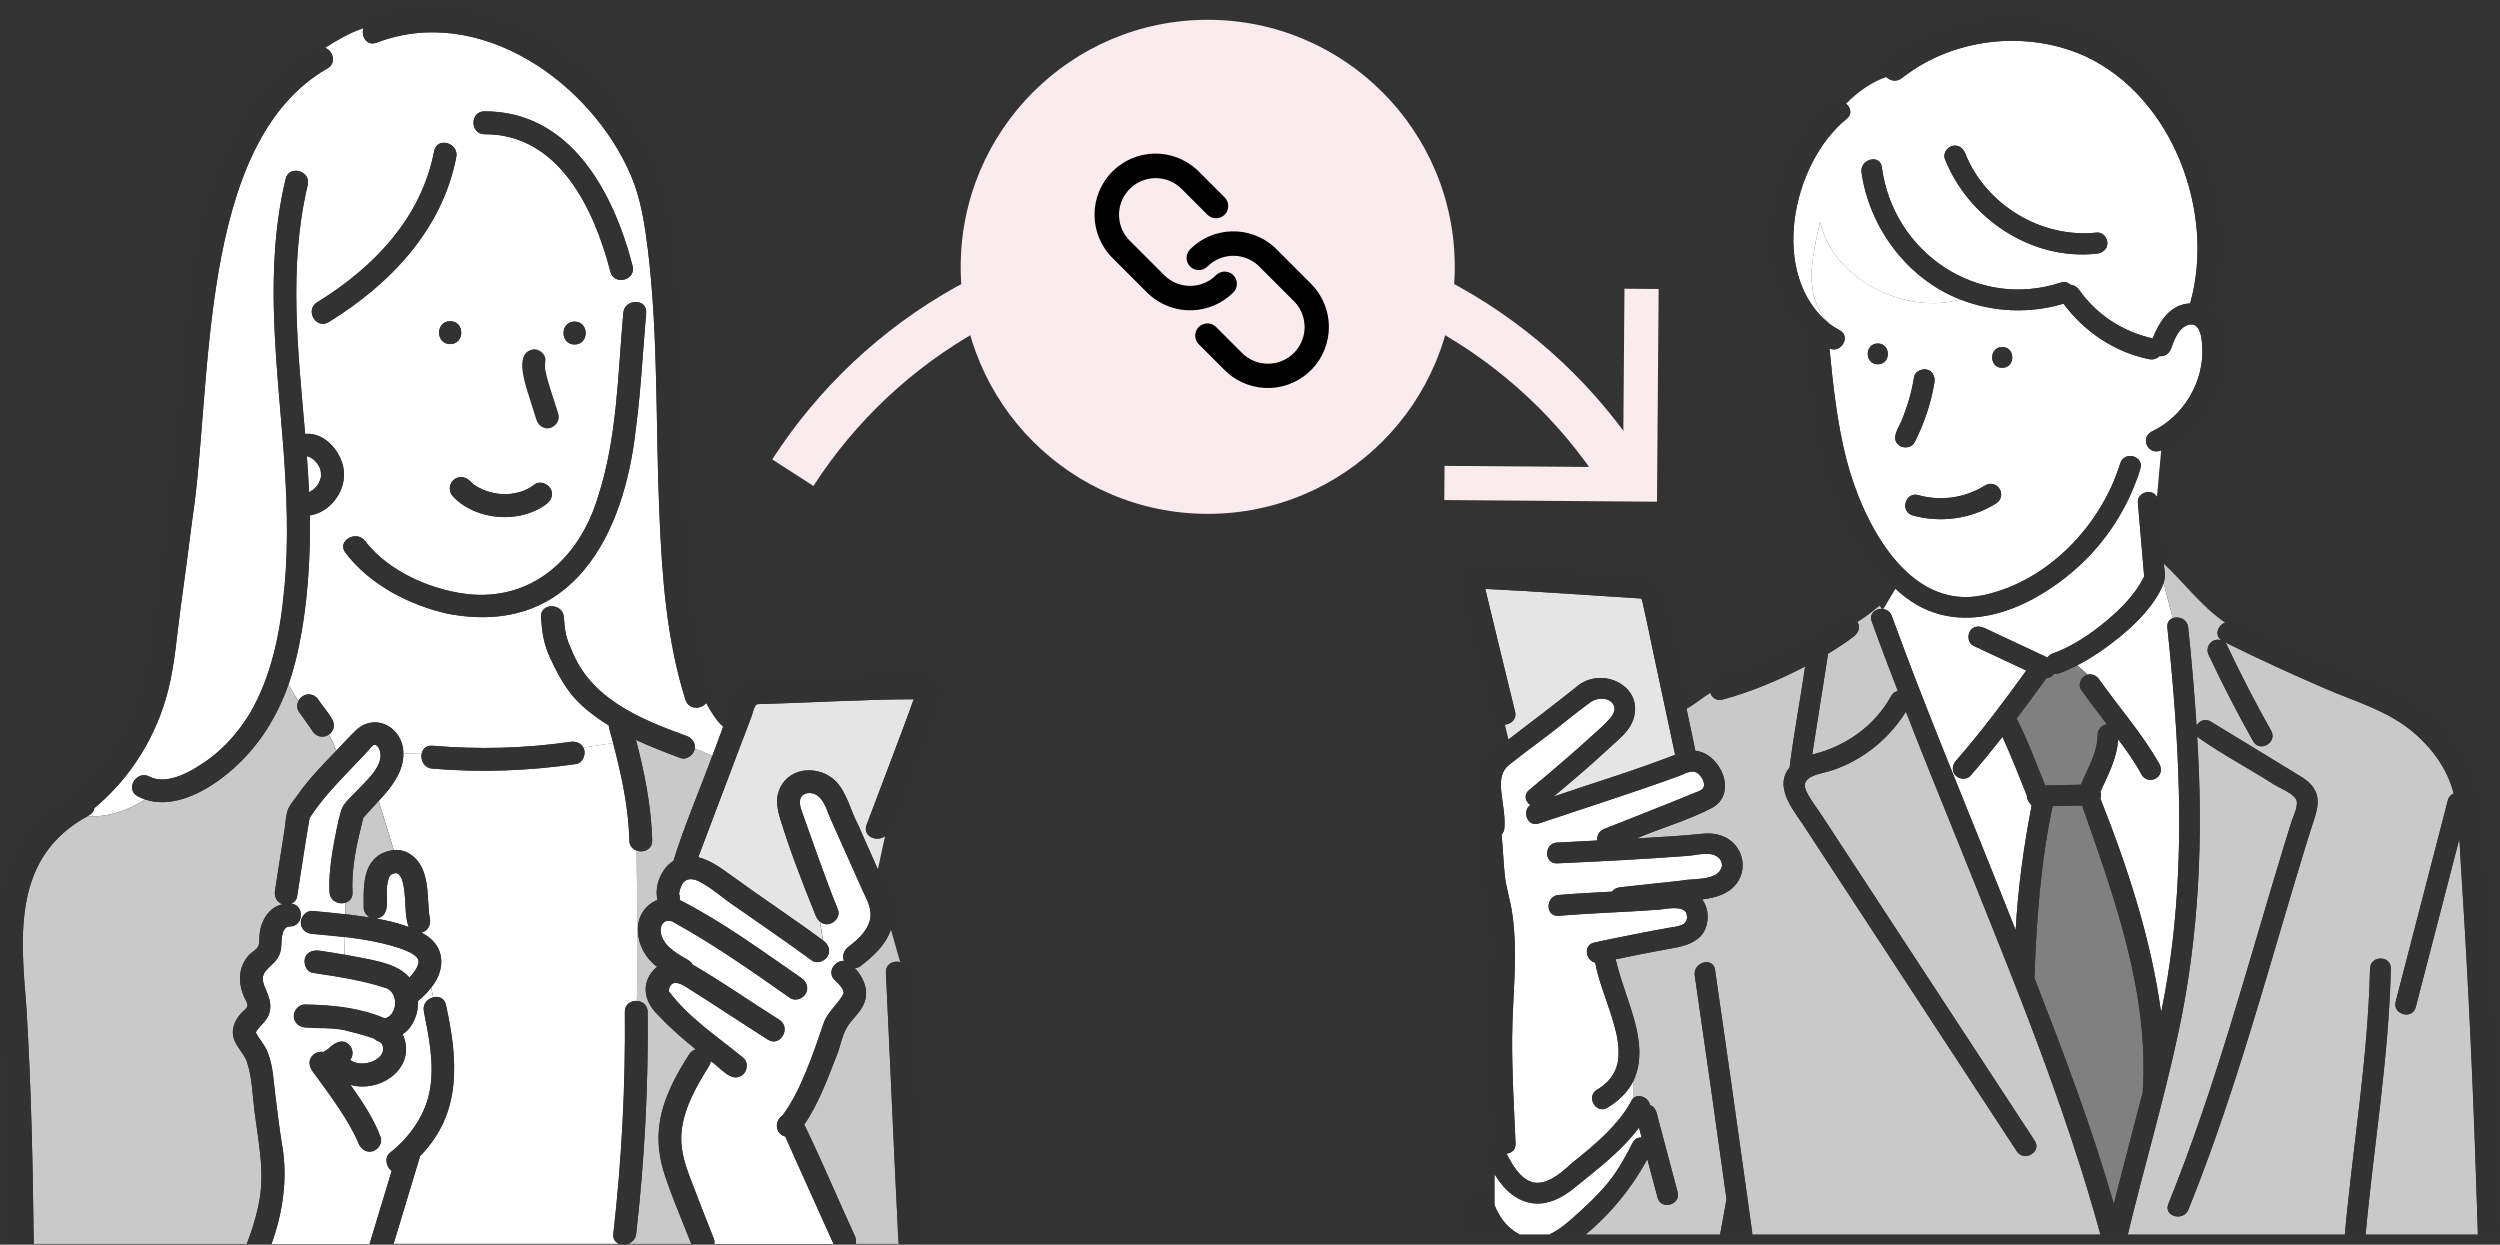 <svg width="235" height="117" viewBox="0 0 235 117" fill="none" xmlns="http://www.w3.org/2000/svg">
<rect x="0" y="0" width="235" height="117" fill="#333333" stroke="none"/>
<g clip-path="url(#clip0_1855_222)">
<path d="M36.325 95.663H36.33C36.305 95.673 36.285 95.678 36.26 95.688C36.22 95.703 36.285 95.693 36.325 95.668V95.663Z" fill="white"/>
<path d="M36.817 82.158C36.807 82.163 36.762 82.203 36.747 82.218C36.762 82.213 36.782 82.203 36.807 82.188C36.822 82.178 36.827 82.163 36.822 82.153L36.817 82.158Z" fill="white"/>
<path d="M36.401 83.128C36.401 83.128 36.401 83.113 36.406 83.103C36.406 83.093 36.406 83.082 36.406 83.067C36.406 83.088 36.406 83.108 36.395 83.123L36.401 83.128Z" fill="white"/>
<path d="M36.415 83.032C36.415 83.032 36.415 83.057 36.415 83.072C36.42 83.042 36.425 83.007 36.43 82.977C36.425 82.987 36.42 83.007 36.415 83.032Z" fill="white"/>
<path d="M37.234 82.042C37.234 82.042 37.219 82.052 37.179 82.052C37.214 82.052 37.234 82.052 37.254 82.052C37.249 82.052 37.239 82.052 37.229 82.047L37.234 82.042Z" fill="white"/>
<path d="M36.818 82.153L36.812 82.158H36.818V82.153Z" fill="white"/>
<path d="M29.44 43.174C29.44 43.174 29.45 43.179 29.455 43.185C29.398 43.138 29.409 43.148 29.44 43.174Z" fill="white"/>
<path d="M49.921 39.253C49.921 39.253 49.931 39.253 49.926 39.253C49.951 39.228 49.951 39.228 49.921 39.253Z" fill="white"/>
<path d="M36.392 95.638C36.366 95.649 36.355 95.649 36.335 95.654C36.355 95.649 36.371 95.638 36.392 95.633V95.638Z" fill="white"/>
<path d="M49.866 39.299C49.84 39.32 49.866 39.299 49.871 39.309C49.871 39.304 49.871 39.304 49.871 39.299H49.866Z" fill="white"/>
<path d="M36.743 82.218C36.697 82.244 36.681 82.259 36.723 82.239C36.723 82.239 36.733 82.228 36.738 82.223C36.738 82.223 36.743 82.223 36.743 82.218Z" fill="white"/>
<path d="M29.102 76.895C28.952 77.076 29.077 77.01 29.102 76.895V76.895Z" fill="white"/>
<path d="M30.168 44.3C30.168 44.3 30.168 44.325 30.168 44.34C30.168 44.355 30.168 44.365 30.173 44.37C30.173 44.345 30.168 44.315 30.173 44.3H30.168Z" fill="white"/>
<path d="M29.062 46.26C29.193 46.19 29.318 46.109 29.444 46.034C29.565 45.933 29.675 45.812 29.781 45.697C29.886 45.576 29.957 45.42 30.027 45.28C30.087 45.124 30.143 44.998 30.183 44.817C30.158 44.732 30.198 44.526 30.163 44.405C30.163 44.4 30.153 44.375 30.158 44.335C30.133 44.224 30.107 43.993 30.032 43.903C30.087 44.028 30.097 44.053 30.062 43.983C29.992 43.822 29.896 43.676 29.801 43.531C29.695 43.415 29.585 43.294 29.469 43.194C29.459 43.189 29.449 43.179 29.439 43.169C29.283 43.063 29.218 43.023 29.072 42.947C28.997 42.922 28.926 42.902 28.851 42.882C28.936 44.008 29.002 45.134 29.057 46.26C29.057 46.26 29.062 46.26 29.067 46.26H29.062Z" fill="white"/>
<path d="M29.489 43.209C29.489 43.209 29.474 43.199 29.454 43.184C29.459 43.184 29.464 43.189 29.469 43.199C29.479 43.204 29.489 43.214 29.489 43.209Z" fill="white"/>
<path d="M38.059 84.289C38.044 84.093 38.029 83.902 38.009 83.711C37.999 83.615 37.923 83.319 38.009 83.651C37.953 83.289 37.883 82.927 37.758 82.585C37.707 82.495 37.667 82.399 37.607 82.314C37.556 82.258 37.516 82.203 37.466 82.163C37.421 82.138 37.325 82.097 37.275 82.062C37.144 82.072 37.024 82.097 36.908 82.138C36.943 82.133 36.873 82.163 36.807 82.198C36.787 82.218 36.752 82.238 36.732 82.248C36.717 82.263 36.702 82.283 36.682 82.303C36.657 82.344 36.596 82.434 36.576 82.464C36.576 82.469 36.571 82.479 36.566 82.484C36.526 82.65 36.461 82.811 36.436 82.982C36.451 82.947 36.461 82.977 36.416 83.108C36.174 84.168 36.883 86.073 35.4 86.35C36.436 86.531 37.461 86.772 38.431 87.139C38.084 86.244 38.165 85.234 38.069 84.289H38.059Z" fill="white"/>
<path d="M33.736 99.956C33.812 99.961 33.822 99.976 33.736 99.956V99.956Z" fill="white"/>
<path d="M31.163 99.503C31.163 99.503 31.183 99.528 31.193 99.543C31.123 99.263 31.043 99.353 31.163 99.503Z" fill="white"/>
<path d="M30.796 69.12C30.876 69.17 30.957 69.21 31.037 69.255C31.002 69.18 30.962 69.109 30.922 69.039C30.881 69.069 30.846 69.099 30.801 69.12H30.796Z" fill="white"/>
<path d="M67.443 69.748C67.619 69.275 67.795 68.808 67.971 68.335C67.292 67.697 66.809 66.903 66.372 66.094C65.91 66.697 64.729 66.737 64.427 65.777C62.653 60.153 62.225 54.151 61.979 48.296C61.617 40.012 61.889 31.684 60.894 23.436C60.602 21.118 60.25 18.721 59.33 16.559C55.606 7.758 45.071 0.31 35.4 4.009C34.48 4.361 33.938 3.421 34.149 2.672C32.902 3.069 31.726 3.773 30.57 4.501C31.304 4.793 31.656 5.934 30.771 6.437C18.477 13.458 19.994 36.358 18.064 48.884C17.723 51.663 17.341 54.438 16.964 57.212C16.617 59.751 16.436 62.359 15.813 64.847C14.732 69.16 12.299 73.12 8.871 75.96C8.836 76.267 8.57 76.558 8.238 76.719C10.198 76.845 12.108 76.136 13.646 75.146C13.415 75.066 13.184 74.975 12.958 74.855C11.726 74.216 12.817 72.356 14.043 72.995C15.757 73.884 18.135 72.422 19.517 71.437C24.463 67.908 26.102 61.706 26.644 55.956C28.187 42.907 23.759 29.759 26.85 16.821C27.172 15.469 29.248 16.047 28.926 17.394C27.097 25.079 28.017 33.011 28.685 40.786C30.63 40.585 32.314 42.696 32.339 44.536C32.384 46.36 30.952 48.175 29.137 48.446C29.163 53.789 28.816 59.273 27.117 64.37C27.428 64.862 27.73 65.39 28.047 65.908C28.253 65.435 28.821 65.164 29.313 65.31C29.454 65.345 29.575 65.405 29.68 65.501C29.796 65.576 29.891 65.677 29.957 65.802C30.484 66.722 32.188 68.079 30.927 69.039C30.967 69.109 31.007 69.18 31.042 69.255C31.193 69.336 31.344 69.416 31.505 69.481C31.344 69.416 31.193 69.341 31.042 69.255C31.253 69.662 31.419 70.125 31.615 70.582C32.224 69.924 32.817 69.235 33.48 68.632C35.31 66.923 37.933 68.446 37.928 70.813L39.642 70.869C39.723 70.421 40.059 70.049 40.653 70.1C44.965 70.462 49.318 70.361 53.6 69.738C54.103 69.662 54.606 69.823 54.837 70.27L57.636 69.848C57.516 69.295 57.27 68.753 57.224 68.19C56.3 67.622 55.42 66.988 54.621 66.245C53.269 64.983 52.484 63.48 51.711 61.826C51.117 60.565 50.947 59.414 50.856 58.026C50.766 56.639 52.917 56.649 53.007 58.026C53.093 59.278 53.193 59.952 53.696 61.012C55.485 65.681 60.16 67.591 64.533 69.18C65.03 69.366 65.377 69.813 65.312 70.346L66.955 71.06C67.121 70.622 67.287 70.185 67.448 69.753L67.443 69.748ZM45.543 10.468C53.636 10.448 57.682 18.087 59.456 24.984C59.828 26.326 57.747 26.889 57.38 25.557C55.872 19.701 52.54 12.574 45.543 12.619C44.156 12.609 44.156 10.453 45.543 10.463V10.468ZM54.013 32.382C52.625 32.382 52.625 30.231 54.013 30.231C55.4 30.231 55.4 32.382 54.013 32.382ZM44.432 45.461C44.432 45.461 44.453 45.476 44.458 45.486C44.749 45.702 45.066 45.878 45.397 46.029C45.84 46.21 46.282 46.325 46.755 46.401C47.222 46.456 47.679 46.456 48.142 46.406C48.519 46.345 48.896 46.25 49.258 46.114C49.614 45.968 49.956 45.757 50.268 45.526C50.735 45.179 51.474 45.451 51.741 45.913C52.057 46.456 51.821 47.039 51.354 47.386C48.846 49.251 44.764 48.944 42.588 46.677C42.186 46.255 42.171 45.571 42.588 45.154C43.211 44.571 43.945 44.883 44.432 45.461ZM42.316 32.347C40.929 32.347 40.929 30.196 42.316 30.196C43.704 30.196 43.704 32.347 42.316 32.347ZM30.897 30.276C29.71 31.005 28.63 29.14 29.811 28.417C35.124 25.149 39.602 20.5 40.813 14.197C41.075 12.835 43.151 13.413 42.889 14.77C41.572 21.601 36.652 26.738 30.897 30.276ZM59.788 40.123C58.727 50.196 53.857 59.906 42.11 57.695C38.466 56.88 34.752 54.965 32.47 51.95C31.63 50.844 33.505 49.773 34.33 50.864C36.546 53.789 40.839 55.614 44.417 55.89C50.358 56.307 54.555 52.181 56.194 46.763C58.023 41.183 58.079 35.212 58.592 29.417C58.712 28.045 60.868 28.035 60.743 29.417C60.426 32.986 60.26 36.569 59.793 40.123H59.788Z" fill="white"/>
<path d="M64.774 99.116C64.94 98.85 65.171 98.704 65.407 98.644C64.171 97.644 62.964 96.603 61.884 95.432C60.436 94.09 60.19 92.21 61.763 90.873C59.632 89.365 59.069 85.761 61.803 84.58C61.487 83.278 62.16 81.63 63.301 80.926C64.206 77.865 65.844 74.176 66.945 71.055L65.302 70.341C65.251 70.944 64.548 71.472 63.95 71.251C62.557 70.733 61.145 70.185 59.773 69.552C60.587 72.633 61.22 75.835 61.301 78.991C61.321 79.876 60.461 80.192 59.823 79.951C59.878 84.666 59.999 89.375 59.848 94.09C60.366 94.115 60.873 94.457 60.879 95.125C60.949 102.092 60.587 109.053 59.798 115.974C59.742 116.472 59.416 116.789 59.034 116.924H64.98C62.055 109.465 59.944 106.565 64.774 99.116Z" fill="#C9C9C9"/>
<path d="M59.828 79.951C59.461 79.815 59.164 79.494 59.154 78.991C59.079 75.925 58.431 72.824 57.631 69.843L54.832 70.266C55.138 70.803 54.827 71.708 54.168 71.814C49.685 72.467 45.161 72.628 40.648 72.251C39.868 72.186 39.527 71.462 39.637 70.869L37.923 70.813C37.964 72.558 36.742 74.07 35.596 75.287L37.019 79.911C38.069 79.77 39.094 80.489 39.577 81.399C40.311 82.816 40.175 84.46 40.346 85.998C40.572 86.681 40.371 87.491 39.592 87.662C41.778 88.667 42.03 91.084 40.527 92.834L40.728 93.738C41.236 93.613 41.798 93.814 41.929 94.477C43.04 99.594 43.472 104.615 39.491 108.666C38.672 111.421 37.828 114.17 36.998 116.92H58.199C57.852 116.784 57.596 116.472 57.657 115.97C58.446 109.048 58.807 102.087 58.737 95.121C58.732 94.402 59.305 94.06 59.858 94.085C60.009 89.37 59.888 84.661 59.833 79.946L59.828 79.951Z" fill="white"/>
<path d="M32.993 85.998C33.576 86.073 34.174 86.154 34.772 86.244C34.425 86.058 34.174 85.681 34.184 85.289C34.113 83.073 34.199 80.197 37.009 79.916L35.586 75.292C35.104 75.82 34.626 76.347 34.149 76.875C33.581 79.157 33.018 81.489 33.138 83.862C33.173 84.394 32.877 84.716 32.495 84.842L32.47 85.937C32.646 85.957 32.817 85.973 32.993 85.998Z" fill="#C9C9C9"/>
<path d="M35.988 90.506C36.953 90.773 37.863 91.135 38.486 91.894C38.863 91.472 39.24 91.034 39.346 90.456C39.341 90.471 39.341 90.381 39.341 90.315C39.331 90.346 39.276 90.155 39.285 90.139C38.949 89.622 38.22 89.38 37.566 89.134C35.898 88.576 34.159 88.29 32.42 88.079L32.384 89.737C33.596 89.948 34.802 90.18 35.988 90.506Z" fill="white"/>
<path d="M40.718 93.743L40.517 92.839C40.15 93.301 39.723 93.723 39.285 94.095C39.346 95.261 38.828 96.568 37.848 97.227C39.225 100.308 35.837 102.776 32.942 101.982C34.023 103.52 35.114 105.123 35.772 106.897C35.973 107.445 35.546 108.078 35.018 108.224C34.334 108.415 33.797 107.902 33.621 107.289C32.611 105.098 31.148 103.153 29.741 101.207C29.449 100.81 29.122 100.469 29.087 99.951C29.052 99.292 29.745 98.75 30.374 98.905C30.555 98.805 30.721 98.684 30.892 98.564C31.414 98.041 32.178 97.599 32.812 98.227C33.178 98.594 33.229 99.247 32.897 99.654C32.998 99.715 33.098 99.775 33.209 99.83C33.374 99.891 33.545 99.931 33.716 99.966C33.716 99.966 33.716 99.966 33.721 99.966C33.947 99.981 34.169 99.991 34.395 99.956C34.601 99.916 34.797 99.86 34.998 99.79C35.184 99.715 35.375 99.609 35.526 99.483C35.611 99.413 35.757 99.262 35.807 99.192C35.852 99.117 35.903 99.046 35.938 98.971C35.958 98.88 35.983 98.79 36.008 98.704C35.943 98.895 36.008 98.74 36.008 98.619C36.008 98.549 35.983 98.413 35.988 98.428C35.973 98.363 35.953 98.302 35.938 98.237C35.938 98.237 35.928 98.212 35.918 98.192C35.898 98.162 35.867 98.111 35.858 98.096C35.802 98.051 35.752 97.986 35.687 97.935C35.496 97.9 35.325 97.795 35.189 97.654C35.154 97.639 35.129 97.624 35.119 97.619C34.219 97.302 33.279 97.076 32.359 96.84C31.208 96.598 29.901 96.684 28.685 96.593C28.102 96.548 27.609 96.136 27.609 95.518C27.609 94.965 28.107 94.397 28.685 94.442C31.233 94.477 33.777 94.739 36.149 95.739C36.184 95.734 36.214 95.719 36.249 95.709C36.26 95.704 36.29 95.694 36.325 95.684C36.385 95.648 36.506 95.603 36.586 95.548C36.642 95.472 36.747 95.382 36.822 95.302C36.878 95.191 36.948 95.085 37.004 94.975C37.059 94.824 37.094 94.673 37.124 94.517C37.139 94.357 37.129 94.196 37.124 94.035C37.084 93.879 37.059 93.743 37.004 93.588C36.938 93.482 36.883 93.361 36.807 93.261C36.732 93.196 36.667 93.12 36.596 93.05C36.516 93.005 36.435 92.954 36.355 92.909C34.103 92.165 31.736 91.808 29.399 91.457C28.801 91.371 28.529 90.637 28.645 90.129C28.785 89.511 29.414 89.3 29.972 89.376C30.776 89.486 31.575 89.617 32.374 89.758L32.409 88.099C31.389 87.978 30.369 87.888 29.343 87.797C28.76 87.747 28.268 87.345 28.268 86.722C28.268 86.179 28.765 85.591 29.343 85.646C30.384 85.742 31.419 85.837 32.455 85.963L32.48 84.867C31.867 85.063 31.027 84.736 30.972 83.887C30.871 82.384 31.123 80.846 31.384 79.368C31.57 78.323 31.746 77.232 32.058 76.217C32.289 75.468 33.118 74.824 33.631 74.266C34.44 73.377 35.958 72.11 35.752 70.758C35.717 70.522 35.521 70.024 35.214 70.014C35.023 70.014 34.706 70.467 34.591 70.587C34.018 71.19 33.445 71.799 32.867 72.407C32.902 72.432 32.937 72.462 32.977 72.487C32.937 72.462 32.907 72.432 32.867 72.407C31.5 73.829 30.168 75.247 29.097 76.91C28.67 79.368 28.318 81.836 27.921 84.304C27.876 84.596 27.66 84.827 27.398 84.957C28.625 85.108 28.574 87.089 27.242 87.099C26.338 87.104 26.509 88.687 26.398 89.29C26.222 90.235 25.634 90.552 25.041 91.205C24.458 91.844 24.729 92.467 25.041 93.165C25.332 93.829 25.538 94.528 25.312 95.246C25.101 96.015 24.377 96.427 24.041 97.051C24.357 97.729 24.935 98.267 25.182 98.996C25.684 100.273 25.724 101.816 25.9 103.163C26.101 104.711 26.277 106.264 26.539 107.807C27.046 110.863 26.574 114.019 25.518 116.95H34.737C35.43 114.653 36.124 112.356 36.822 110.059C36.29 109.732 36.119 108.807 36.642 108.385C38.552 106.877 40.044 104.761 40.436 102.323C40.823 99.896 40.311 97.448 39.843 95.075C39.708 94.382 40.185 93.894 40.718 93.763V93.743Z" fill="white"/>
<path d="M30.796 69.12C30.293 69.391 29.66 69.19 29.374 68.712C28.956 68.099 28.529 67.491 28.092 66.893C27.901 66.616 27.911 66.209 28.042 65.908C27.73 65.385 27.428 64.862 27.112 64.37C26.192 66.948 24.825 69.331 22.885 71.341C20.723 73.583 16.913 76.242 13.646 75.146C12.108 76.136 10.198 76.845 8.238 76.719C1.196 80.554 1.915 87.817 2.483 94.713C2.935 102.107 3.086 109.526 3.172 116.93H23.201C23.654 115.779 24.016 114.592 24.282 113.401C24.956 110.37 24.317 107.515 23.93 104.495C23.739 102.997 23.704 101.308 23.232 99.865C22.905 98.87 21.915 98.212 21.89 97.091C21.874 96.412 22.191 95.819 22.613 95.306C22.764 95.121 23.186 94.839 23.252 94.603C23.322 94.336 23.061 93.954 22.955 93.723C22.357 92.366 22.382 90.878 23.443 89.742C23.674 89.496 24.136 89.275 24.277 88.963C24.413 88.662 24.357 88.164 24.408 87.837C24.523 86.556 25.292 85.269 26.564 85.008C25.996 84.817 25.765 84.269 25.855 83.706C26.162 81.761 26.468 79.81 26.77 77.865C26.85 77.338 26.87 76.734 27.026 76.222C27.177 75.734 27.594 75.277 27.881 74.875C28.931 73.286 30.303 71.964 31.605 70.592C31.409 70.135 31.243 69.672 31.032 69.265C30.952 69.22 30.872 69.175 30.791 69.129L30.796 69.12Z" fill="#C9C9C9"/>
<path d="M84.296 113.512C83.954 106.153 83.612 98.795 83.276 91.431C83.235 90.602 83.984 90.275 84.613 90.436L83.743 87.37C83.24 88.853 82.069 89.903 80.858 90.828C80.707 90.944 80.526 90.984 80.345 90.979C81.381 92.14 81.868 93.562 80.848 94.98C80.466 95.513 79.968 95.97 79.627 96.533C79.159 97.292 79.008 98.297 78.682 99.127C77.782 101.378 76.988 103.68 75.596 105.701C77.264 109.129 78.737 112.672 80.34 116.141C80.456 116.397 80.496 116.673 80.446 116.925H84.482C84.366 115.794 84.371 114.648 84.301 113.512H84.296Z" fill="#C9C9C9"/>
<path d="M85.382 67.174C85.553 66.727 85.688 66.189 85.894 65.727C81.109 65.732 76.37 66.049 71.585 66.169C71.313 66.179 71.142 66.154 71.047 66.28C70.836 66.546 70.745 67.084 70.624 67.396C70.363 68.084 70.107 68.768 69.845 69.456C68.443 73.166 67.041 76.875 65.638 80.585C66.714 80.841 67.729 81.56 68.614 82.208C71.494 84.309 74.475 86.269 77.34 88.385L77.078 86.636C76.907 86.496 76.772 86.305 76.681 86.088C75.937 84.264 75.224 82.424 74.545 80.57C74.158 79.514 73.806 78.454 73.469 77.388C73.112 76.257 72.786 75.156 73.349 74.02C74.344 71.99 77.093 71.975 78.576 73.447C79.642 74.583 79.943 76.197 80.667 77.544C81.29 78.931 81.888 80.333 82.517 81.721L83.195 78.584C82.446 79.192 81.044 78.629 81.456 77.539C82.763 74.086 84.07 70.628 85.372 67.174H85.382Z" fill="#E5E5E5"/>
<path d="M77.405 88.431C77.872 88.772 78.119 89.36 77.792 89.903C77.516 90.366 76.792 90.637 76.319 90.29C73.972 88.551 71.544 86.923 69.162 85.239C67.96 84.47 66.91 83.439 65.633 82.811C64.462 82.324 64.01 82.977 63.839 84.017C63.849 84.093 63.889 84.143 63.839 84.017C63.829 83.987 63.814 83.947 63.789 83.892C63.889 84.123 63.929 84.369 63.904 84.606C67.945 86.666 71.62 89.376 75.349 91.949C75.822 92.286 76.053 92.884 75.736 93.422C75.46 93.889 74.736 94.145 74.263 93.809C70.765 91.361 67.267 88.883 63.532 86.812C62.557 86.124 61.869 86.928 62.18 87.933C62.537 89.064 63.733 89.692 64.688 90.25C64.884 90.366 65.01 90.506 65.096 90.667C67.88 92.286 70.529 94.156 73.263 95.865C74.424 96.613 73.344 98.478 72.178 97.724C69.599 96.081 67.051 94.382 64.462 92.758C63.764 92.306 62.979 92.115 62.864 93.17C64.739 95.694 67.483 97.463 69.886 99.458C70.343 99.82 70.263 100.604 69.886 100.981C68.79 101.951 67.709 100.298 66.814 99.76C66.799 99.906 66.749 100.056 66.654 100.212C65.503 102.047 64.367 104.017 64.09 106.204C63.889 107.807 64.306 109.204 64.859 110.677C65.578 112.597 66.332 114.502 67.091 116.407C67.166 116.603 67.181 116.779 67.156 116.935H78.36C76.857 113.567 75.309 110.215 73.826 106.837C72.871 106.575 72.771 105.384 73.545 104.867C75.193 102.73 76.45 99.056 77.43 96.176C77.767 95.151 78.853 94.296 79.295 93.412C79.395 92.974 78.782 92.436 78.481 92.145C77.691 91.381 78.481 90.275 79.34 90.32C79.129 89.813 79.355 89.305 79.787 88.978C80.697 88.285 81.748 87.34 81.833 86.118C81.878 85.46 81.637 84.842 81.351 84.259C80.235 81.841 79.179 79.393 78.078 76.971C77.712 76.146 77.455 75.051 76.616 74.653C75.983 74.377 75.249 74.623 75.203 75.272C75.158 75.674 75.294 76.051 75.43 76.423C76.525 79.464 77.556 82.515 78.777 85.515C79.114 86.455 77.807 87.315 77.098 86.636L77.36 88.385C77.36 88.385 77.405 88.415 77.425 88.431H77.405Z" fill="white"/>
<path d="M28.122 60.62C28.891 56.614 29.203 52.523 29.132 48.446C30.952 48.175 32.379 46.36 32.334 44.536C32.309 42.701 30.625 40.585 28.68 40.786C28.012 33.011 27.092 25.084 28.921 17.394C29.243 16.047 27.167 15.469 26.845 16.821C24.825 25.325 26.011 33.986 26.675 42.571C27.197 50.266 27.454 60.298 23.453 67.114C22.422 68.768 21.1 70.301 19.512 71.442C18.135 72.427 15.752 73.889 14.038 73C12.812 72.362 11.721 74.221 12.953 74.859C16.356 76.629 20.568 73.744 22.88 71.346C25.735 68.391 27.353 64.621 28.117 60.625L28.122 60.62ZM29.067 42.953C29.213 43.023 29.283 43.068 29.434 43.174C29.404 43.149 29.394 43.139 29.449 43.184C29.469 43.199 29.484 43.209 29.484 43.209C29.484 43.209 29.474 43.204 29.464 43.199C29.585 43.299 29.69 43.42 29.796 43.536C29.891 43.681 29.987 43.832 30.057 43.988C30.092 44.058 30.082 44.033 30.027 43.908C30.102 43.998 30.133 44.229 30.153 44.34C30.153 44.325 30.153 44.315 30.153 44.3C30.153 44.315 30.153 44.345 30.153 44.37C30.153 44.36 30.153 44.35 30.148 44.34C30.148 44.375 30.148 44.405 30.153 44.41C30.183 44.531 30.148 44.737 30.173 44.822C30.133 45.003 30.077 45.129 30.017 45.285C29.947 45.42 29.876 45.581 29.771 45.702C29.665 45.818 29.55 45.933 29.434 46.039C29.308 46.114 29.183 46.195 29.052 46.265C29.052 46.265 29.047 46.265 29.042 46.265C28.992 45.139 28.921 44.013 28.836 42.887C28.911 42.907 28.982 42.928 29.057 42.953H29.067Z" fill="#323232"/>
<path d="M29.685 4.577C16.903 12.232 18.11 31.633 16.401 44.676C15.813 50.18 15.003 55.654 14.285 61.138C13.591 66.4 11.415 71.125 7.243 74.533C7.062 74.678 6.961 74.844 6.916 75.01C0.322 78.795 -0.392 84.962 0.141 91.904C0.638 100.237 0.879 108.581 1.06 116.924H3.171C3.086 109.521 2.93 102.102 2.483 94.708C1.905 87.752 1.211 80.454 8.364 76.644C8.67 76.468 8.826 76.222 8.876 75.955C12.304 73.115 14.737 69.155 15.818 64.842C16.441 62.354 16.627 59.745 16.969 57.207C17.346 54.433 17.728 51.658 18.069 48.879C20.01 36.333 18.466 13.483 30.776 6.431C31.666 5.929 31.309 4.788 30.575 4.496C30.092 4.798 29.61 5.104 29.132 5.396C29.61 5.11 30.092 4.803 30.575 4.496C30.314 4.391 30.007 4.391 29.685 4.572V4.577Z" fill="#323232"/>
<path d="M59.461 24.983C57.687 18.087 53.636 10.443 45.548 10.468C44.161 10.457 44.161 12.609 45.548 12.619C52.55 12.574 55.877 19.696 57.385 25.556C57.757 26.889 59.833 26.326 59.461 24.983Z" fill="#323232"/>
<path d="M40.813 14.197C39.602 20.5 35.124 25.149 29.811 28.416C28.635 29.14 29.715 31.005 30.897 30.276C36.652 26.738 41.572 21.601 42.889 14.77C43.151 13.418 41.075 12.835 40.813 14.197Z" fill="#323232"/>
<path d="M32.47 51.95C34.752 54.965 38.471 56.88 42.11 57.695C53.846 59.911 58.737 50.185 59.788 40.123C60.255 36.569 60.426 32.985 60.738 29.417C60.858 28.035 58.707 28.044 58.586 29.417C58.074 35.212 58.023 41.183 56.189 46.762C54.555 52.181 50.348 56.307 44.412 55.89C40.834 55.614 36.541 53.789 34.324 50.864C33.5 49.773 31.625 50.844 32.465 51.95H32.47Z" fill="#323232"/>
<path d="M42.316 30.191C40.929 30.191 40.929 32.342 42.316 32.342C43.704 32.342 43.704 30.191 42.316 30.191Z" fill="#323232"/>
<path d="M54.013 32.382C55.4 32.382 55.4 30.231 54.013 30.231C52.625 30.231 52.625 32.382 54.013 32.382Z" fill="#323232"/>
<path d="M44.458 45.491C44.342 45.38 44.221 45.275 44.111 45.159C43.709 44.737 42.995 44.752 42.588 45.159C42.171 45.576 42.186 46.26 42.588 46.682C44.764 48.949 48.846 49.261 51.354 47.391C51.821 47.044 52.057 46.461 51.741 45.918C51.474 45.461 50.735 45.184 50.268 45.531C49.956 45.762 49.614 45.973 49.258 46.119C48.901 46.255 48.524 46.35 48.142 46.411C47.674 46.456 47.217 46.461 46.755 46.406C46.282 46.33 45.84 46.215 45.398 46.034C45.071 45.883 44.749 45.707 44.458 45.491Z" fill="#323232"/>
<path d="M85.427 91.436C85.402 90.878 85.035 90.546 84.608 90.441L85.532 93.698C85.497 92.944 85.462 92.19 85.427 91.436Z" fill="#323232"/>
<path d="M85.578 94.608C85.563 94.306 85.547 94 85.537 93.698L84.613 90.441C83.989 90.28 83.24 90.607 83.276 91.436C83.693 99.931 84.014 108.44 84.477 116.93H86.583C86.306 109.491 85.894 102.052 85.573 94.613L85.578 94.608Z" fill="#323232"/>
<path d="M83.517 86.586L83.738 87.375C84.447 85.364 83.326 83.51 82.522 81.725C81.893 80.338 81.295 78.936 80.672 77.549C79.948 76.196 79.647 74.588 78.581 73.447C77.098 71.969 74.349 71.989 73.354 74.02C72.796 75.156 73.118 76.257 73.474 77.388C74.399 80.338 75.53 83.223 76.686 86.088C76.902 86.626 77.405 87.008 78.013 86.842C78.521 86.701 78.988 86.063 78.767 85.515C77.551 82.514 76.515 79.463 75.419 76.423C75.284 76.051 75.148 75.674 75.193 75.272C75.239 74.623 75.967 74.377 76.606 74.653C77.45 75.05 77.701 76.146 78.068 76.971C78.757 78.508 79.446 80.046 80.134 81.59C80.531 82.479 80.913 83.384 81.341 84.259C81.622 84.842 81.868 85.46 81.823 86.118C81.738 87.34 80.687 88.285 79.777 88.978C79.35 89.305 79.124 89.813 79.33 90.32C78.471 90.275 77.681 91.381 78.471 92.145C78.772 92.436 79.385 92.974 79.285 93.412C78.842 94.296 77.757 95.145 77.42 96.176C76.445 99.056 75.183 102.74 73.535 104.866C72.761 105.389 72.856 106.575 73.816 106.837C75.299 110.214 76.847 113.567 78.35 116.935H80.451C80.501 116.683 80.461 116.407 80.345 116.15C78.742 112.682 77.269 109.139 75.6 105.711C76.993 103.69 77.787 101.393 78.687 99.136C79.013 98.307 79.164 97.302 79.632 96.543C79.978 95.98 80.471 95.528 80.853 94.99C81.873 93.572 81.381 92.15 80.35 90.989C80.536 90.989 80.717 90.949 80.863 90.838C82.074 89.913 83.246 88.863 83.748 87.38L83.527 86.591L83.517 86.586Z" fill="#323232"/>
<path d="M63.834 84.018C63.844 84.093 63.884 84.143 63.834 84.018V84.018Z" fill="#323232"/>
<path d="M67.971 68.331C66.473 72.543 64.648 76.684 63.306 80.926C62.165 81.625 61.492 83.274 61.808 84.581C59.079 85.762 59.642 89.365 61.768 90.873C60.2 92.215 60.446 94.085 61.889 95.432C62.964 96.603 64.176 97.644 65.412 98.644C65.171 98.704 64.945 98.85 64.779 99.117C63.588 101.016 62.452 103.057 62.055 105.294C61.713 107.204 61.934 108.968 62.597 110.772C63.356 112.838 64.171 114.884 64.985 116.925H67.146C67.171 116.769 67.161 116.593 67.081 116.397C66.322 114.492 65.568 112.587 64.849 110.667C64.296 109.194 63.874 107.797 64.08 106.194C64.357 104.007 65.493 102.037 66.644 100.202C66.739 100.046 66.79 99.896 66.805 99.75C67.699 100.283 68.775 101.936 69.876 100.971C70.253 100.594 70.333 99.81 69.876 99.448C67.468 97.458 64.729 95.689 62.854 93.16C62.969 92.105 63.749 92.296 64.452 92.748C67.041 94.372 69.589 96.076 72.168 97.714C73.334 98.468 74.414 96.603 73.253 95.855C70.519 94.145 67.875 92.276 65.086 90.657C65 90.496 64.874 90.356 64.678 90.24C63.723 89.682 62.527 89.054 62.17 87.923C61.859 86.923 62.547 86.109 63.522 86.802C67.257 88.873 70.76 91.351 74.254 93.799C74.726 94.135 75.45 93.884 75.726 93.412C76.043 92.869 75.817 92.276 75.339 91.939C71.61 89.371 67.936 86.656 63.894 84.596C63.919 84.364 63.879 84.113 63.779 83.882C63.804 83.937 63.819 83.977 63.829 84.007C64.005 82.972 64.442 82.314 65.623 82.801C66.905 83.424 67.956 84.455 69.152 85.229C71.534 86.913 73.962 88.546 76.309 90.28C76.782 90.627 77.505 90.356 77.782 89.893C78.109 89.35 77.862 88.762 77.395 88.421C74.51 86.284 71.504 84.314 68.604 82.198C67.719 81.55 66.704 80.836 65.628 80.575C67.031 76.865 68.433 73.156 69.835 69.446C69.061 69.19 68.458 68.798 67.961 68.325L67.971 68.331Z" fill="#323232"/>
<path d="M88.131 64.47C87.493 63.098 85.537 63.525 84.331 63.57C80.295 63.711 76.259 63.852 72.223 63.998C68.951 63.958 69.011 65.797 67.971 68.34C68.468 68.813 69.071 69.205 69.845 69.461C70.107 68.773 70.363 68.089 70.624 67.4C70.745 67.084 70.836 66.551 71.047 66.285C71.147 66.159 71.313 66.184 71.585 66.174C76.365 66.053 81.109 65.742 85.894 65.732C84.467 69.688 82.944 73.603 81.466 77.544C81.054 78.634 82.456 79.202 83.205 78.589C83.346 78.473 83.467 78.323 83.547 78.117C84.778 74.865 86.005 71.608 87.236 68.356C87.633 67.31 88.664 65.611 88.136 64.475L88.131 64.47Z" fill="#323232"/>
<path d="M53.59 69.738C49.308 70.361 44.955 70.457 40.643 70.1C39.26 69.984 39.27 72.14 40.643 72.251C45.161 72.628 49.68 72.467 54.163 71.814C54.741 71.728 55.058 70.999 54.917 70.487C54.746 69.868 54.168 69.652 53.59 69.733V69.738Z" fill="#323232"/>
<path d="M66.508 65.204C63.286 54.347 64.291 42.842 63.688 31.669C63.572 28.919 63.397 26.17 63.05 23.436C62.738 20.958 62.401 18.409 61.451 16.082C57.405 6.095 45.659 -2.073 34.827 1.933C34.45 2.079 34.239 2.36 34.149 2.672C35.078 2.375 36.044 2.245 37.074 2.421C36.048 2.25 35.078 2.375 34.149 2.672C33.938 3.426 34.48 4.361 35.4 4.009C45.071 0.305 55.606 7.753 59.34 16.555C60.26 18.716 60.607 21.113 60.904 23.43C61.899 31.679 61.627 40.007 61.989 48.291C62.23 54.146 62.663 60.153 64.437 65.772C64.739 66.732 65.92 66.692 66.382 66.089C66.553 65.862 66.629 65.561 66.513 65.199L66.508 65.204Z" fill="#323232"/>
<path d="M29.67 65.506C29.564 65.41 29.444 65.345 29.303 65.315C28.408 65.043 27.579 66.104 28.087 66.898C28.524 67.496 28.951 68.104 29.368 68.717C29.529 68.954 29.735 69.135 30.012 69.21C30.56 69.371 31.198 69.019 31.339 68.456C31.399 68.185 31.394 67.863 31.228 67.627C30.811 67.013 30.384 66.405 29.947 65.807C29.881 65.681 29.786 65.581 29.67 65.506Z" fill="#323232"/>
<path d="M49.856 39.308C49.856 39.308 49.856 39.308 49.865 39.299C49.865 39.299 49.865 39.299 49.856 39.308Z" fill="#323232"/>
<path d="M64.528 69.18C60.155 67.587 55.48 65.682 53.691 61.012C53.188 59.952 53.083 59.278 53.002 58.026C52.912 56.649 50.755 56.639 50.851 58.026C50.947 59.414 51.117 60.565 51.706 61.826C52.48 63.48 53.259 64.983 54.616 66.245C55.415 66.988 56.294 67.622 57.219 68.19C58.094 71.698 59.109 75.347 59.154 78.991C59.19 80.374 61.341 80.379 61.311 78.991C61.23 75.835 60.597 72.633 59.783 69.552C61.15 70.185 62.567 70.733 63.96 71.251C64.502 71.452 65.141 71.025 65.287 70.497C65.452 69.894 65.08 69.376 64.533 69.17L64.528 69.18Z" fill="#323232"/>
<path d="M59.803 115.975C60.592 109.053 60.954 102.092 60.883 95.126C60.868 93.738 58.717 93.738 58.732 95.126C58.803 102.092 58.441 109.053 57.651 115.975C57.596 116.477 57.847 116.789 58.194 116.925H59.039C59.421 116.789 59.747 116.472 59.803 115.975Z" fill="#323232"/>
<path d="M59.039 116.925H58.194C58.451 117.025 58.757 117.025 59.039 116.925Z" fill="#323232"/>
<path d="M26.544 107.782C26.287 106.239 26.111 104.686 25.905 103.138C25.729 101.79 25.689 100.242 25.187 98.971C24.94 98.237 24.357 97.704 24.046 97.025C24.382 96.397 25.106 95.99 25.317 95.221C25.543 94.502 25.332 93.804 25.046 93.14C24.739 92.436 24.468 91.818 25.046 91.18C25.639 90.526 26.227 90.21 26.403 89.265C26.514 88.662 26.343 87.084 27.247 87.073C28.579 87.063 28.63 85.083 27.403 84.932C27.67 84.797 27.881 84.57 27.926 84.279C28.323 81.816 28.675 79.343 29.102 76.885C30.63 74.528 32.696 72.618 34.596 70.562C34.711 70.442 35.028 69.984 35.219 69.989C35.526 69.994 35.722 70.497 35.757 70.733C35.963 72.085 34.45 73.352 33.636 74.241C33.123 74.799 32.294 75.448 32.063 76.192C31.439 78.685 30.886 81.283 30.977 83.862C31.072 85.239 33.224 85.249 33.133 83.862C33.017 81.494 33.575 79.157 34.143 76.875C35.807 74.915 38.526 72.849 37.782 69.949C37.209 67.963 35.008 67.22 33.465 68.632C31.55 70.653 29.484 72.578 27.876 74.865C27.589 75.272 27.172 75.724 27.021 76.212C26.865 76.724 26.845 77.328 26.765 77.855C26.458 79.8 26.152 81.751 25.85 83.696C25.76 84.259 25.991 84.812 26.559 84.998C25.287 85.259 24.513 86.546 24.402 87.827C24.352 88.154 24.407 88.652 24.272 88.953C24.131 89.265 23.669 89.486 23.437 89.732C22.377 90.863 22.352 92.356 22.95 93.713C23.05 93.944 23.317 94.331 23.246 94.593C23.181 94.829 22.759 95.111 22.608 95.296C22.186 95.809 21.869 96.402 21.884 97.081C21.909 98.197 22.9 98.86 23.226 99.855C23.699 101.298 23.734 102.987 23.925 104.485C24.312 107.505 24.95 110.36 24.277 113.391C24.01 114.582 23.643 115.769 23.196 116.92H25.523C26.579 113.989 27.051 110.833 26.544 107.777V107.782ZM29.097 76.9C28.946 77.086 29.072 77.021 29.097 76.9V76.9Z" fill="#323232"/>
<path d="M35.028 108.219C35.551 108.073 35.983 107.445 35.782 106.892C35.124 105.118 34.033 103.515 32.952 101.977C35.847 102.771 39.235 100.303 37.858 97.222C38.838 96.563 39.351 95.256 39.295 94.09C41.557 92.341 42.678 89.215 39.592 87.667C40.371 87.496 40.572 86.686 40.346 86.003C40.12 84.058 40.421 81.55 38.572 80.303C37.074 79.298 34.943 80.293 34.465 81.967C34.118 83.017 34.219 84.198 34.189 85.289C34.179 85.681 34.43 86.058 34.777 86.244C32.967 85.968 31.178 85.777 29.363 85.621C28.785 85.571 28.288 86.154 28.288 86.697C28.288 87.32 28.785 87.722 29.363 87.772C31.831 87.993 34.294 88.204 36.692 88.858C37.571 89.139 38.773 89.406 39.295 90.135C39.285 90.15 39.336 90.336 39.351 90.311C39.351 90.376 39.351 90.461 39.356 90.451C39.25 91.029 38.878 91.466 38.496 91.889C37.003 90.265 34.395 90.2 32.354 89.727C31.57 89.592 30.781 89.461 29.992 89.35C29.439 89.275 28.805 89.486 28.665 90.104C28.549 90.612 28.821 91.346 29.419 91.431C31.761 91.783 34.123 92.14 36.375 92.884C36.456 92.929 36.536 92.979 36.616 93.025C36.687 93.095 36.752 93.17 36.828 93.236C36.903 93.336 36.958 93.457 37.023 93.562C37.079 93.718 37.104 93.854 37.144 94.01C37.149 94.171 37.159 94.332 37.144 94.492C37.114 94.648 37.079 94.799 37.023 94.95C36.963 95.06 36.898 95.166 36.843 95.276C36.772 95.357 36.662 95.447 36.606 95.523C36.526 95.578 36.405 95.623 36.345 95.659C36.365 95.653 36.37 95.648 36.4 95.643C36.38 95.648 36.36 95.659 36.345 95.663H36.34C36.3 95.689 36.239 95.699 36.275 95.684C36.239 95.694 36.209 95.709 36.174 95.714C33.802 94.713 31.263 94.452 28.71 94.417C28.127 94.372 27.634 94.945 27.634 95.493C27.634 96.111 28.127 96.528 28.71 96.568C29.926 96.659 31.228 96.578 32.384 96.814C33.309 97.056 34.244 97.277 35.144 97.594C35.154 97.599 35.184 97.614 35.214 97.629C35.35 97.769 35.521 97.875 35.712 97.91C35.777 97.96 35.827 98.031 35.883 98.071C35.893 98.086 35.923 98.136 35.943 98.167C35.953 98.187 35.958 98.212 35.963 98.212C35.978 98.277 35.993 98.338 36.013 98.403C36.008 98.388 36.033 98.523 36.033 98.594C36.033 98.719 35.973 98.875 36.033 98.679C36.003 98.765 35.983 98.86 35.963 98.946C35.928 99.026 35.877 99.096 35.832 99.172C35.782 99.247 35.636 99.398 35.551 99.463C35.395 99.589 35.204 99.695 35.023 99.77C34.827 99.84 34.626 99.891 34.42 99.936C34.194 99.971 33.973 99.966 33.746 99.946C33.746 99.946 33.746 99.946 33.741 99.946C33.571 99.911 33.4 99.871 33.234 99.81C33.128 99.755 33.023 99.7 32.922 99.634C33.259 99.227 33.209 98.574 32.837 98.207C32.198 97.579 31.439 98.021 30.917 98.544C30.746 98.659 30.58 98.785 30.399 98.885C29.771 98.73 29.072 99.272 29.112 99.931C29.147 100.443 29.474 100.79 29.765 101.187C31.173 103.133 32.641 105.078 33.646 107.269C33.822 107.887 34.36 108.4 35.043 108.204L35.028 108.219ZM37.235 82.042C37.235 82.042 37.25 82.042 37.26 82.047C37.24 82.047 37.219 82.047 37.184 82.047C37.219 82.047 37.235 82.047 37.24 82.037L37.235 82.042ZM35.39 86.35C36.878 86.073 36.164 84.168 36.405 83.108C36.405 83.118 36.405 83.118 36.4 83.133C36.405 83.118 36.405 83.098 36.41 83.078C36.41 83.047 36.415 83.002 36.425 82.982C36.45 82.811 36.516 82.65 36.556 82.484C36.556 82.48 36.561 82.469 36.566 82.464C36.581 82.434 36.642 82.344 36.672 82.304C36.692 82.278 36.712 82.263 36.722 82.248C36.677 82.268 36.697 82.248 36.742 82.228C36.757 82.213 36.807 82.173 36.812 82.168C36.812 82.178 36.812 82.188 36.797 82.203C36.863 82.173 36.933 82.138 36.898 82.143C37.014 82.103 37.134 82.077 37.265 82.067C37.315 82.103 37.406 82.143 37.456 82.168C37.506 82.208 37.546 82.268 37.596 82.319C37.657 82.404 37.697 82.5 37.747 82.59C37.878 82.932 37.943 83.294 37.999 83.656C37.963 83.52 37.958 83.49 37.963 83.505C38.19 84.676 37.983 86.003 38.416 87.144C37.446 86.777 36.42 86.536 35.385 86.355L35.39 86.35ZM33.736 99.956C33.812 99.961 33.822 99.976 33.736 99.956V99.956ZM31.163 99.504C31.042 99.353 31.123 99.262 31.193 99.544C31.183 99.529 31.173 99.514 31.163 99.504Z" fill="#323232"/>
<path d="M36.335 95.658C36.3 95.668 36.275 95.678 36.26 95.683C36.285 95.673 36.305 95.668 36.33 95.658H36.335Z" fill="#323232"/>
<path d="M36.742 82.218L36.737 82.223C36.737 82.223 36.727 82.233 36.722 82.238C36.747 82.228 36.777 82.208 36.797 82.188C36.772 82.198 36.752 82.208 36.737 82.218H36.742Z" fill="#323232"/>
<path d="M36.425 82.977C36.425 83.007 36.416 83.037 36.41 83.072C36.41 83.082 36.41 83.092 36.41 83.107C36.451 82.972 36.446 82.947 36.431 82.982L36.425 82.977Z" fill="#323232"/>
<path d="M39.471 108.727C39.471 108.727 39.476 108.692 39.481 108.676C43.462 104.62 43.03 99.604 41.919 94.487C41.653 93.13 39.577 93.703 39.843 95.06C40.311 97.433 40.823 99.88 40.436 102.308C40.044 104.746 38.551 106.862 36.642 108.37C36.119 108.792 36.295 109.717 36.822 110.044C36.129 112.341 35.435 114.638 34.737 116.935H36.988C37.813 114.2 38.642 111.466 39.471 108.732V108.727Z" fill="#323232"/>
<path d="M29.454 43.184C29.454 43.184 29.444 43.179 29.439 43.174C29.449 43.184 29.459 43.189 29.468 43.199C29.463 43.194 29.459 43.189 29.454 43.184Z" fill="#323232"/>
<path d="M51.268 33.895C51.343 33.342 50.725 32.804 50.203 32.83C48.403 33.041 49.243 35.629 49.569 36.76C49.856 37.67 50.142 38.58 50.429 39.484C50.595 40.017 51.178 40.409 51.741 40.228C52.273 40.057 52.666 39.484 52.484 38.916C52.082 37.529 51.535 36.172 51.253 34.75C51.223 34.463 51.228 34.172 51.268 33.89V33.895Z" fill="#323232"/>
</g>
<g clip-path="url(#clip1_1855_222)">
<path d="M143.469 116.27C145.202 116.74 146.755 115.468 147.962 114.389C149.078 113.394 150.179 112.376 151.128 111.219C152.073 110.067 152.801 108.744 153.474 107.421C153.672 107.039 153.995 106.905 154.317 106.938C154.234 106.624 154.151 106.306 154.069 105.993C152.474 108.15 150.225 109.855 148.193 111.5C145.391 113.97 142.46 113.643 140.501 110.398V113.302C141.013 114.634 142.059 115.887 143.469 116.27Z" fill="white"/>
<path d="M173.604 11.151C168.369 15.386 166.263 25.921 172.014 30.479C169.424 27.861 170.309 24.303 171.092 20.819C171.042 20.57 170.995 20.317 170.972 20.059C171 20.317 171.042 20.57 171.092 20.819C171.3 19.893 171.502 18.976 171.631 18.077C171.502 18.971 171.3 19.893 171.092 20.819C172.208 26.244 179.152 29.631 184.254 28.151C179.309 26.221 175.738 21.442 174.982 16.225C174.797 14.976 176.705 14.441 176.89 15.699C177.94 23.755 185.876 29.147 193.701 26.571C194.088 26.446 194.402 26.552 194.614 26.769C194.936 26.787 195.241 26.972 195.439 27.253C197.07 29.58 199.563 31.202 202.347 31.815C202.992 30.23 203.969 28.617 205.872 28.525C208.282 20.041 204.278 9.183 196.089 5.326C190.789 2.888 184.166 3.487 179.411 6.874C179.457 6.874 179.503 6.865 179.549 6.865C179.503 6.865 179.457 6.87 179.411 6.874C179.194 7.031 178.973 7.183 178.761 7.353C178.268 7.745 177.664 7.593 177.314 7.243C175.857 7.736 174.609 8.667 173.526 9.754C173.954 10.091 174.134 10.708 173.599 11.16L173.604 11.151ZM183.507 13.718C184.065 13.57 184.526 13.907 184.724 14.409C186.655 19.276 191.913 22.437 197.102 21.861C197.632 21.801 198.098 22.359 198.093 22.852C198.089 23.428 197.637 23.783 197.102 23.843C190.978 24.52 185.047 20.566 182.812 14.934C182.613 14.437 183.028 13.842 183.503 13.718H183.507Z" fill="white"/>
<path d="M177.825 57.899C181.447 67.844 185.6 77.586 189.471 87.435C189.687 83.504 190.226 79.573 190.973 75.729C190.927 75.674 190.885 75.618 190.849 75.554C190.646 75.361 190.508 75.075 190.521 74.78C189.77 72.918 189.06 71.079 188.226 69.268C187.254 70.508 186.259 71.738 185.222 72.918C184.871 73.319 184.194 73.273 183.839 72.918C183.457 72.526 183.489 71.932 183.839 71.535C186.203 68.835 188.369 65.945 190.471 63.033C188.816 62.259 187.162 61.484 185.507 60.706C184.904 60.42 184.894 59.475 185.383 59.097C185.973 58.632 186.692 59.12 187.268 59.378C188.996 60.189 190.729 61.001 192.457 61.812C192.586 61.632 192.77 61.494 192.991 61.415C194.71 60.802 196.452 59.655 197.909 58.443C199.337 57.254 200.729 55.876 201.549 54.185C201.347 51.862 201.153 49.539 200.955 47.217C200.909 46.263 202.301 45.866 202.752 46.719L203.153 42.332C201.983 42.857 201.139 41.263 202.208 40.599C205.264 39.175 207.25 35.848 207.006 32.479C206.969 31.935 206.904 31.216 206.55 30.774C206.19 30.322 205.605 30.483 205.199 30.801C204.609 31.267 204.337 32.087 204.084 32.764C203.909 33.225 203.494 33.548 202.996 33.479C202.752 33.728 202.388 33.838 202.024 33.765C198.78 33.115 195.927 31.184 193.968 28.548C190.798 29.502 187.323 29.354 184.254 28.147C179.152 29.626 172.203 26.239 171.092 20.815C170.304 24.299 169.419 27.857 172.014 30.474C172.295 30.677 172.585 30.866 172.908 31.027C174.023 31.594 173.078 33.244 171.972 32.76C172.313 36.258 172.687 39.76 173.562 43.17C175.023 48.857 179.254 57.503 186.461 55.94C192.54 54.622 197.508 49.364 199.305 43.548C199.678 42.346 201.563 42.862 201.19 44.069C200.061 47.724 197.923 51.037 195.038 53.553C190.263 57.719 183.374 60.309 178.175 55.341L177.028 57.254C177.364 57.3 177.682 57.493 177.825 57.899ZM176.512 34.244C175.249 34.244 175.254 32.29 176.512 32.29C177.77 32.29 177.77 34.244 176.512 34.244ZM178.618 41.931C177.613 41.327 178.479 40.235 178.779 39.474C178.779 39.474 178.784 39.461 178.797 39.433C179.318 38.147 179.705 36.806 179.926 35.437C180.019 34.889 180.668 34.636 181.143 34.746C181.701 34.875 181.917 35.456 181.834 35.963C181.512 37.921 180.871 39.806 179.973 41.576C179.724 42.069 179.069 42.17 178.618 41.931ZM187.627 47.327C185.314 48.779 182.42 49.184 179.793 48.452C178.567 48.106 179.092 46.198 180.318 46.544C182.452 47.143 184.724 46.816 186.627 45.622C187.77 45 188.724 46.622 187.627 47.332V47.327ZM188.208 34.576C186.945 34.576 186.95 32.622 188.208 32.622C189.466 32.622 189.466 34.576 188.208 34.576Z" fill="white"/>
<path d="M195.794 75.983C195.761 75.891 195.748 75.798 195.743 75.715C194.812 75.734 193.886 75.757 192.955 75.775C191.812 81.061 191.429 86.564 191.236 91.933C193.955 98.924 196.637 105.965 198.702 113.191C199.577 109.68 200.526 106.186 201.421 102.679C202.015 93.444 198.858 84.559 195.794 75.987V75.983Z" fill="#808080"/>
<path d="M148.124 64.618C150.566 62.415 154.866 64.604 153.41 67.941C152.949 68.932 151.921 69.701 151.133 70.443C149.483 71.982 147.76 73.434 146.032 74.881C149.847 73.568 153.7 72.42 157.465 70.95C156.751 67.609 156.041 64.268 155.327 60.931C155.036 59.563 154.765 58.189 154.451 56.825C154.391 56.558 154.336 56.295 154.239 56.258C149.377 55.954 144.492 55.595 139.617 55.355C140.529 59.208 141.488 63.051 142.419 66.899C142.594 67.609 142.027 68.079 141.465 68.111L141.796 69.517C143.912 67.885 146.05 66.286 148.133 64.618H148.124Z" fill="#E5E5E5"/>
<path d="M199.185 59.922C197.973 60.917 196.665 61.83 195.259 62.544C195.595 62.844 195.923 63.125 196.231 63.415C196.646 63.309 197.066 63.507 197.319 63.867C199.204 66.526 201.388 68.991 202.997 71.844C203.6 72.987 201.987 73.922 201.31 72.83C200.692 71.655 199.9 70.563 199.102 69.494C199.01 71.263 198.144 72.849 197.434 74.429C197.508 74.632 197.517 74.872 197.434 75.07C199.973 81.457 202.218 88.319 203.139 95.177C204.928 86.596 205.121 77.761 204.582 69.028C204.379 65.669 204.08 62.318 203.729 58.982C203.683 58.521 203.918 58.231 204.241 58.111C203.964 57.019 203.656 55.926 203.393 54.839C202.568 56.876 200.854 58.544 199.195 59.927L199.185 59.922Z" fill="white"/>
<path d="M231.348 81.854C231.279 80.867 231.242 79.853 231.182 78.844C229.813 84.121 228.449 89.393 227.08 94.67C226.762 95.891 224.878 95.37 225.195 94.149C226.831 87.84 228.467 81.536 230.099 75.227C230.186 74.89 230.398 74.687 230.647 74.595C230.039 72.176 228.454 70.093 226.514 68.558C224.223 66.747 221.264 65.89 218.615 64.747C215.403 63.364 212.227 61.904 209.098 60.346C209.19 60.42 209.269 60.507 209.319 60.613C210.61 63.355 212.001 66.051 213.485 68.692C214.103 69.793 212.412 70.775 211.799 69.678C210.31 67.037 208.923 64.341 207.633 61.599C207.209 60.784 207.946 59.871 208.84 60.203C208.126 59.747 208.471 58.77 209.149 58.521C206.923 57 205.347 54.82 203.411 53.009C203.411 53.516 203.614 54.069 203.439 54.558C203.439 54.65 203.416 54.742 203.393 54.83C203.66 55.922 203.964 57.014 204.241 58.102C204.794 57.894 205.605 58.189 205.688 58.973C206.01 62.051 206.282 65.139 206.476 68.231C206.706 67.775 207.241 67.48 207.803 67.821C210.577 69.521 213.361 71.204 216.135 72.904C219.108 74.558 217.449 76.803 216.803 79.291C215.315 84.116 213.932 88.974 212.476 93.808C210.462 100.518 208.329 107.2 205.706 113.698C205.241 114.85 203.351 114.343 203.821 113.177C208.259 102.2 211.269 90.73 214.72 79.425C214.946 78.692 215.172 77.955 215.403 77.222C215.578 76.669 216.154 75.595 215.794 75.075C215.393 74.494 214.347 74.102 213.757 73.743C211.375 72.213 208.822 70.881 206.527 69.249C207.13 78.6 206.725 88.02 204.734 97.195C203.338 103.702 201.42 110.09 199.886 116.564H220.366C221.108 108.039 222.596 99.615 222.781 91.043C222.808 89.785 224.762 89.785 224.735 91.043C224.546 99.615 223.062 108.039 222.32 116.564H232.938C232.578 104.988 232.14 93.407 231.343 81.849L231.348 81.854Z" fill="#C9C9C9"/>
<path d="M193.517 63.305C193.374 63.355 193.227 63.355 193.084 63.328C192.922 63.6 192.651 63.733 192.36 63.756C191.443 65.028 190.508 66.296 189.558 67.554C190.609 69.572 191.379 71.734 192.245 73.84C193.369 73.817 194.494 73.789 195.618 73.766C195.89 73.024 196.31 72.273 196.6 71.554C196.844 70.955 197.042 70.347 197.135 69.701C197.158 69.489 197.171 69.273 197.176 69.061C197.185 68.549 197.563 68.162 198.056 68.097C197.245 67.019 196.42 65.955 195.637 64.858C195.277 64.346 195.655 63.544 196.236 63.42C195.927 63.13 195.6 62.849 195.263 62.549C194.697 62.835 194.116 63.097 193.517 63.309V63.305Z" fill="#808080"/>
<path d="M175.94 58.42C175.678 57.696 176.281 57.226 176.885 57.235C176.839 57.129 176.765 57.028 176.669 56.936C176.033 57.484 175.374 57.991 174.599 58.47C174.903 58.964 174.678 59.498 174.258 59.821C173.489 60.406 172.673 60.941 171.843 61.443C171.346 64.604 170.843 67.77 170.346 70.932C173.479 70.167 176.194 68.273 177.77 65.429C177.927 65.148 178.157 65.005 178.401 64.964C177.563 62.788 176.733 60.609 175.945 58.415L175.94 58.42Z" fill="#C9C9C9"/>
<path d="M184.595 80.476C182.775 75.955 180.931 71.439 179.152 66.899C177.544 69.485 175.069 71.466 172.171 72.43C171.226 72.743 169.106 72.9 169.774 74.342C170.152 75.158 170.76 75.909 171.249 76.656C177.917 86.845 184.59 97.039 191.259 107.228C191.95 108.283 190.259 109.265 189.572 108.214C182.844 97.933 176.115 87.651 169.387 77.37C168.378 75.923 166.788 73.84 168.216 72.158C168.617 68.982 169.217 65.821 169.682 62.65C167.203 63.922 164.613 65.033 161.917 65.761C161.341 65.913 160.926 65.572 160.769 65.139C159.99 65.623 159.281 66.222 158.53 66.637C158.797 67.945 159.11 69.25 159.354 70.563C161.746 70.826 163.378 74.586 160.935 75.932C158.686 77.112 156.161 77.812 153.824 78.812C155.921 78.697 158.013 78.577 160.101 78.365C161.239 78.25 162.391 78.563 163.138 79.476C163.871 80.374 164.027 81.628 163.47 82.665C162.774 83.965 161.401 84.365 159.995 84.545C160.801 85.591 160.672 87.384 159.608 88.227C158.737 88.905 157.76 89.029 156.709 89.218C155.092 89.513 153.479 89.831 151.87 90.172C152.612 93.882 155.267 97.822 153.52 101.606V103.242C154.064 102.749 154.976 103.191 155.101 103.887C155.737 104.044 155.769 104.928 155.944 105.472C156.525 107.666 157.106 109.855 157.691 112.048C158.013 113.27 156.129 113.786 155.806 112.569C155.488 111.366 155.17 110.164 154.847 108.961C153.156 112.076 150.861 114.726 148.004 116.869C145.709 118.703 142.561 118.85 140.432 116.68C141.243 120.15 142.077 123.625 142.676 127.141C142.981 128.98 143.483 130.616 144.709 132.072C146.681 134.418 150.737 136.819 153.718 134.828C155.253 133.8 156.396 132.077 157.281 130.491C160.23 125.017 161.202 118.768 162.29 112.712C161.322 105.698 160.318 98.693 159.304 91.688C159.124 90.439 161.032 89.905 161.212 91.163C162.23 98.218 163.239 105.279 164.216 112.339C164.244 112.436 164.262 112.537 164.258 112.647C164.405 113.703 164.553 114.758 164.7 115.814C164.737 116.081 164.705 116.348 164.594 116.569H197.582C194.268 104.2 189.314 92.352 184.59 80.476H184.595Z" fill="#C9C9C9"/>
<path d="M151.105 104.117C150.027 104.776 149.045 103.085 150.119 102.43C151.096 101.831 151.838 101.034 152.078 99.887C152.506 96.619 150.497 93.633 149.949 90.485C149.055 90.287 148.797 88.831 149.866 88.596C151.147 88.319 152.433 88.057 153.718 87.803C154.834 87.582 155.949 87.375 157.069 87.177C157.889 87.061 158.834 86.928 158.52 85.831C158.152 85.061 156.543 85.458 155.894 85.508C152.764 85.739 149.631 85.822 146.506 86.08C145.248 86.186 145.262 84.227 146.506 84.126C148.174 83.987 149.847 83.9 151.52 83.812C151.7 83.577 151.986 83.434 152.308 83.398C154.23 83.19 156.152 82.983 158.073 82.775C159.202 82.536 161.567 82.849 161.866 81.402C161.857 81.416 161.857 81.287 161.857 81.199C161.839 81.126 161.815 81.01 161.792 80.96C161.779 80.923 161.686 80.789 161.663 80.743C160.898 79.863 159.456 80.439 158.391 80.467C154.391 80.771 150.377 80.964 146.373 81.153C145.114 81.213 145.119 79.255 146.373 79.199C147.626 79.139 148.884 79.07 150.138 79.006C150.101 78.582 150.29 78.121 150.787 77.923C153.668 76.784 156.548 75.655 159.41 74.48C159.497 74.443 159.64 74.411 159.871 74.282C160.479 73.936 160.078 73.102 159.645 72.734C159.078 72.254 158.373 72.743 157.774 72.959C153.437 74.54 149.027 75.927 144.649 77.402C143.566 77.766 143.05 76.259 143.843 75.669C143.391 75.342 143.193 74.711 143.737 74.264C144.884 73.319 146.018 72.356 147.142 71.383C147.884 70.743 148.621 70.093 149.345 69.429C150.009 68.821 150.76 68.204 151.35 67.522C151.612 67.222 151.824 66.835 151.755 66.471C151.502 65.531 150.198 65.466 149.437 66.056C148.151 66.982 146.921 68.019 145.663 68.987C144.391 69.959 143.091 70.904 141.842 71.904C141.041 72.549 141.027 73.499 141.124 74.448C141.239 75.582 141.501 76.692 141.414 77.84C141.395 78.098 141.294 78.301 141.147 78.453C141.28 79.72 141.317 80.992 141.446 82.259C141.561 83.356 141.902 84.393 142.087 85.471C142.755 89.393 142.174 93.486 142.142 97.435C142.114 100.785 142.322 104.149 142.46 107.5C142.483 108.09 142.068 108.398 141.612 108.435C143.331 111.896 145.004 111.947 147.691 109.385C149.893 107.661 152.161 105.712 153.525 103.237V101.601C152.986 102.661 152.133 103.481 151.101 104.113L151.105 104.117Z" fill="white"/>
<path d="M188.208 32.621C186.95 32.621 186.945 34.575 188.208 34.575C189.471 34.575 189.471 32.621 188.208 32.621Z" fill="#323232"/>
<path d="M217.753 74.618C217.485 73.826 216.813 73.333 216.135 72.909C215.213 72.333 214.283 71.78 213.356 71.213C211.504 70.084 209.651 68.955 207.803 67.826C207.241 67.485 206.706 67.779 206.476 68.236C206.278 65.144 206.01 62.056 205.688 58.977C205.573 57.77 203.623 57.696 203.734 58.977C205.001 70.987 205.633 83.278 203.144 95.172C202.222 88.315 199.978 81.453 197.439 75.066C197.522 74.867 197.517 74.628 197.439 74.425C198.153 72.84 199.015 71.259 199.107 69.489C199.904 70.558 200.697 71.651 201.314 72.826C201.559 73.291 202.213 73.434 202.651 73.176C203.273 72.817 203.213 72.038 202.821 71.531C201.236 68.807 199.139 66.429 197.323 63.862C197.015 63.425 196.448 63.245 195.987 63.512C195.563 63.761 195.328 64.42 195.637 64.849C196.42 65.945 197.245 67.01 198.056 68.088C197.568 68.153 197.185 68.54 197.176 69.051C197.176 69.268 197.158 69.48 197.135 69.692C197.047 70.337 196.844 70.945 196.6 71.545C196.31 72.263 195.89 73.01 195.618 73.757C194.494 73.78 193.369 73.807 192.245 73.83C191.379 71.724 190.614 69.563 189.558 67.544C190.508 66.291 191.443 65.019 192.36 63.747C192.65 63.729 192.922 63.595 193.084 63.319C193.803 63.369 194.6 62.807 195.263 62.535C198.125 61.023 202.503 57.738 203.434 54.549C203.609 54.06 203.407 53.507 203.411 53C203.273 51.364 203.135 49.724 202.992 48.088C202.927 47.636 202.992 47.12 202.757 46.714C202.31 45.866 200.913 46.258 200.96 47.212C201.158 49.535 201.351 51.857 201.554 54.18C200.734 55.871 199.342 57.254 197.913 58.438C196.457 59.65 194.715 60.798 192.996 61.411C192.775 61.489 192.591 61.632 192.462 61.807C190.733 60.996 189.001 60.185 187.272 59.374C186.696 59.116 185.977 58.623 185.388 59.093C184.894 59.471 184.908 60.415 185.512 60.701C187.166 61.475 188.821 62.249 190.475 63.028C188.369 65.936 186.208 68.83 183.844 71.531C183.503 71.922 183.457 72.503 183.83 72.895C184.176 73.268 184.876 73.319 185.226 72.913C186.263 71.729 187.259 70.503 188.231 69.263C189.065 71.075 189.779 72.909 190.526 74.775C190.512 75.066 190.65 75.356 190.853 75.549C190.89 75.614 190.932 75.669 190.978 75.725C190.226 79.568 189.692 83.504 189.475 87.43C187.125 81.499 184.719 75.591 182.351 69.669C180.793 65.766 179.258 61.853 177.83 57.899C177.687 57.498 177.369 57.304 177.032 57.254C176.392 57.134 175.664 57.645 175.945 58.415C176.733 60.609 177.562 62.788 178.401 64.964C178.157 65.005 177.931 65.148 177.77 65.429C176.194 68.273 173.479 70.162 170.346 70.932C170.843 67.77 171.346 64.604 171.843 61.443C172.673 60.941 173.489 60.411 174.258 59.821C174.678 59.503 174.899 58.977 174.608 58.484C174.36 58.069 173.696 57.811 173.272 58.134C169.811 60.765 165.594 62.756 161.401 63.876C160.76 64.047 160.603 64.65 160.774 65.139C160.926 65.577 161.345 65.918 161.921 65.761C164.617 65.037 167.207 63.927 169.687 62.65C169.221 65.821 168.622 68.982 168.221 72.157C166.792 73.844 168.382 75.923 169.392 77.37C176.12 87.651 182.848 97.933 189.577 108.214C190.263 109.265 191.959 108.283 191.263 107.228C184.595 97.039 177.922 86.845 171.253 76.655C170.765 75.909 170.157 75.158 169.779 74.342C169.111 72.9 171.23 72.743 172.175 72.429C175.074 71.471 177.549 69.485 179.157 66.899C185.535 83.356 192.932 99.504 197.591 116.569H199.89C201.425 110.094 203.342 103.707 204.738 97.2C206.729 88.024 207.13 78.605 206.531 69.254C208.826 70.89 211.379 72.222 213.762 73.747C214.352 74.107 215.398 74.499 215.799 75.079C216.154 75.6 215.578 76.674 215.407 77.227C215.177 77.96 214.951 78.692 214.725 79.43C211.273 90.734 208.264 102.205 203.826 113.182C203.356 114.348 205.245 114.855 205.711 113.703C209.623 104.02 212.435 93.946 215.402 83.946C216.08 81.66 216.771 79.384 217.49 77.112C217.744 76.31 218.038 75.457 217.753 74.618ZM201.416 102.675C200.522 106.182 199.568 109.675 198.697 113.187C196.632 105.965 193.95 98.919 191.231 91.928C191.429 86.559 191.807 81.061 192.95 75.771C193.881 75.752 194.807 75.729 195.738 75.711C198.715 84.402 202.056 93.329 201.416 102.67V102.675Z" fill="#323232"/>
<path d="M233.362 82.702C233.205 80.379 233.058 78.052 232.823 75.738C232.541 72.964 231.242 70.48 229.32 68.475C227.163 66.088 224.149 64.872 221.218 63.747C217.403 62.134 213.628 60.429 209.923 58.576C208.942 58.028 207.835 59.54 208.84 60.203C207.946 59.876 207.209 60.784 207.633 61.6C208.923 64.342 210.315 67.037 211.799 69.678C212.416 70.775 214.108 69.789 213.485 68.692C211.997 66.051 210.61 63.355 209.319 60.613C209.269 60.503 209.19 60.415 209.098 60.346C212.227 61.904 215.403 63.365 218.615 64.747C221.265 65.89 224.223 66.743 226.514 68.558C228.454 70.093 230.039 72.176 230.647 74.595C230.398 74.688 230.191 74.89 230.099 75.227C228.463 81.536 226.827 87.84 225.196 94.149C224.878 95.37 226.767 95.886 227.08 94.67C228.449 89.393 229.813 84.121 231.182 78.844C231.988 91.412 232.587 103.984 232.938 116.569H234.892C234.551 105.274 234.094 93.979 233.357 82.702H233.362Z" fill="#323232"/>
<path d="M176.512 32.29C175.254 32.29 175.249 34.244 176.512 34.244C177.774 34.244 177.774 32.29 176.512 32.29Z" fill="#323232"/>
<path d="M222.785 91.048C222.596 99.619 221.112 108.044 220.37 116.569H222.324C223.066 108.044 224.555 99.619 224.739 91.048C224.767 89.79 222.813 89.79 222.785 91.048Z" fill="#323232"/>
<path d="M199.305 43.553C197.508 49.373 192.54 54.632 186.461 55.945C179.254 57.507 175.023 48.862 173.562 43.175C172.687 39.765 172.313 36.262 171.972 32.764C173.078 33.244 174.019 31.598 172.908 31.032C172.585 30.87 172.295 30.677 172.014 30.479C172.29 30.755 172.599 31.022 172.954 31.28C172.599 31.027 172.29 30.76 172.014 30.479C166.263 25.921 168.369 15.39 173.604 11.151C174.134 10.699 173.954 10.086 173.53 9.745C172.562 10.717 171.724 11.805 170.977 12.796C171.724 11.8 172.562 10.713 173.53 9.745C173.175 9.464 172.645 9.376 172.207 9.745C166.304 14.718 164.152 25.658 170.051 31.433C170.336 39.626 171.816 49.488 178.18 55.341C183.383 60.309 190.273 57.719 195.042 53.553C197.927 51.037 200.066 47.723 201.195 44.069C201.568 42.861 199.678 42.35 199.31 43.548L199.305 43.553Z" fill="#323232"/>
<path d="M178.761 7.344C178.973 7.178 179.189 7.022 179.411 6.865C178.669 6.879 177.968 7.012 177.314 7.234C177.664 7.584 178.263 7.736 178.761 7.344Z" fill="#323232"/>
<path d="M207.605 28.999C210.868 20.326 205.914 8.206 197.743 3.929C194.72 2.372 191.263 1.676 187.872 1.902C184.019 2.16 180.383 3.542 177.36 5.943C176.862 6.34 176.963 6.883 177.314 7.234C177.968 7.012 178.664 6.883 179.41 6.865C184.166 3.478 190.789 2.879 196.088 5.316C204.278 9.178 208.282 20.031 205.872 28.515C203.974 28.608 202.992 30.221 202.347 31.806C199.568 31.198 197.07 29.571 195.439 27.244C195.241 26.962 194.936 26.778 194.614 26.76C194.402 26.543 194.088 26.437 193.701 26.561C185.872 29.137 177.94 23.746 176.89 15.69C176.705 14.432 174.797 14.967 174.982 16.215C175.738 21.432 179.309 26.216 184.254 28.142C184.922 27.949 185.558 27.677 186.148 27.308C185.563 27.677 184.922 27.949 184.254 28.142C187.323 29.354 190.798 29.502 193.969 28.543C195.927 31.179 198.784 33.11 202.024 33.76C202.388 33.834 202.752 33.723 202.997 33.474C203.494 33.543 203.914 33.225 204.084 32.76C204.338 32.082 204.61 31.262 205.199 30.797C205.605 30.479 206.186 30.317 206.55 30.769C206.905 31.211 206.969 31.935 207.006 32.474C207.25 35.843 205.264 39.17 202.209 40.594C201.144 41.249 201.973 42.848 203.153 42.327C205.808 41.115 207.785 38.636 208.6 35.857C209.135 34.032 209.379 30.313 207.6 28.99L207.605 28.999Z" fill="#323232"/>
<path d="M197.107 21.861C191.918 22.437 186.66 19.275 184.729 14.409C184.531 13.906 184.07 13.57 183.512 13.717C183.037 13.842 182.623 14.441 182.821 14.934C185.056 20.566 190.987 24.52 197.112 23.842C197.646 23.782 198.093 23.428 198.102 22.852C198.107 22.363 197.642 21.801 197.112 21.861H197.107Z" fill="#323232"/>
<path d="M164.705 115.813C164.562 114.758 164.41 113.703 164.262 112.647C164.262 112.537 164.249 112.435 164.221 112.339C163.244 105.278 162.235 98.218 161.216 91.163C161.036 89.905 159.129 90.439 159.308 91.688C160.322 98.693 161.327 105.702 162.295 112.712C161.212 118.763 160.235 125.012 157.285 130.491C156.405 132.077 155.262 133.8 153.723 134.828C150.741 136.819 146.686 134.418 144.713 132.072C143.487 130.616 142.985 128.98 142.681 127.141C142.082 123.625 141.248 120.155 140.437 116.68C142.566 118.855 145.709 118.703 148.008 116.869C150.866 114.73 153.161 112.076 154.852 108.961C155.17 110.163 155.488 111.366 155.81 112.569C156.133 113.786 158.018 113.269 157.695 112.048C157.115 109.855 156.534 107.666 155.949 105.472C155.774 104.928 155.741 104.043 155.105 103.887C154.962 103.034 153.709 102.67 153.313 103.523C152.068 105.924 149.75 107.712 147.69 109.389C145.008 111.947 143.326 111.901 141.612 108.44C142.068 108.403 142.483 108.094 142.46 107.504C142.321 104.154 142.114 100.79 142.142 97.439C142.174 93.49 142.755 89.398 142.086 85.476C141.902 84.393 141.561 83.361 141.446 82.264C141.317 80.996 141.28 79.725 141.146 78.457C141.294 78.305 141.395 78.102 141.414 77.844C141.501 76.701 141.239 75.586 141.123 74.453C141.027 73.508 141.04 72.554 141.842 71.909C143.091 70.909 144.391 69.964 145.663 68.992C146.921 68.024 148.151 66.987 149.437 66.061C150.193 65.471 151.502 65.531 151.755 66.475C151.824 66.839 151.612 67.226 151.349 67.526C150.76 68.208 150.008 68.821 149.345 69.434C148.621 70.097 147.884 70.747 147.142 71.388C146.017 72.36 144.884 73.323 143.736 74.268C143.192 74.72 143.391 75.351 143.842 75.674C143.05 76.259 143.566 77.771 144.649 77.406C149.022 75.932 153.432 74.545 157.774 72.964C158.368 72.747 159.078 72.254 159.645 72.738C160.078 73.107 160.479 73.946 159.87 74.287C159.64 74.416 159.493 74.453 159.41 74.485C156.548 75.66 153.663 76.794 150.787 77.927C150.29 78.121 150.101 78.582 150.137 79.01C148.884 79.075 147.626 79.144 146.372 79.204C145.119 79.264 145.114 81.218 146.372 81.158C150.382 80.969 154.391 80.775 158.391 80.471C159.46 80.444 160.894 79.863 161.663 80.748C161.686 80.794 161.774 80.923 161.792 80.964C161.815 81.015 161.838 81.13 161.857 81.204C161.857 81.287 161.857 81.421 161.866 81.407C161.557 82.858 159.207 82.536 158.073 82.78C156.151 82.987 154.23 83.195 152.308 83.402C151.985 83.439 151.7 83.582 151.52 83.817C149.847 83.904 148.174 83.992 146.506 84.13C145.262 84.232 145.248 86.19 146.506 86.084C149.63 85.826 152.769 85.743 155.893 85.513C156.548 85.467 158.152 85.066 158.52 85.835C158.829 86.932 157.898 87.066 157.069 87.181C155.949 87.375 154.833 87.587 153.718 87.808C152.432 88.061 151.147 88.324 149.866 88.6C148.796 88.831 149.05 90.292 149.948 90.49C150.386 92.656 151.322 94.697 151.852 96.845C152.479 99.025 152.276 101.237 150.119 102.435C149.045 103.089 150.027 104.781 151.105 104.122C156.663 100.781 152.981 94.886 151.879 90.177C153.488 89.835 155.101 89.517 156.718 89.223C157.769 89.034 158.746 88.905 159.617 88.232C160.682 87.393 160.815 85.6 160.004 84.55C161.41 84.365 162.783 83.969 163.479 82.669C164.032 81.637 163.88 80.384 163.147 79.48C162.401 78.568 161.248 78.254 160.11 78.37C158.022 78.582 155.926 78.701 153.833 78.817C156.165 77.817 158.695 77.116 160.944 75.936C163.387 74.591 161.755 70.826 159.364 70.568C158.391 65.849 157.35 61.139 156.359 56.424C156.078 55.111 155.216 54.373 153.879 54.286C149.013 53.996 144.151 53.627 139.285 53.35C138.123 53.337 137.381 54.263 137.598 55.392C137.681 55.834 137.81 56.272 137.92 56.705C138.791 60.277 139.658 63.848 140.529 67.42C140.653 67.931 141.059 68.134 141.46 68.111C142.022 68.079 142.584 67.609 142.414 66.899C141.483 63.051 140.524 59.208 139.612 55.355C144.492 55.595 149.372 55.954 154.234 56.258C154.336 56.3 154.386 56.558 154.446 56.825C154.76 58.189 155.032 59.563 155.322 60.931C156.036 64.272 156.746 67.614 157.46 70.95C153.7 72.42 149.842 73.568 146.027 74.881C147.759 73.439 149.478 71.982 151.128 70.443C151.921 69.701 152.944 68.932 153.405 67.941C154.861 64.604 150.566 62.415 148.119 64.618C146.036 66.286 143.898 67.885 141.782 69.517C141.017 70.13 140.16 70.618 139.653 71.494C138.57 73.374 139.501 75.535 139.469 77.545C139.266 77.697 139.137 77.946 139.179 78.296C139.432 80.549 139.414 82.817 139.985 85.024C140.427 86.729 140.423 88.508 140.4 90.26C140.372 92.379 140.248 94.495 140.202 96.615C140.174 100.311 140.358 104.011 140.533 107.698C139.944 107.808 139.414 108.458 139.787 109.154C139.87 109.306 139.953 109.463 140.036 109.615C140.824 111.039 141.805 112.426 143.423 112.961C145.22 113.551 146.833 112.592 148.188 111.491C150.22 109.841 152.465 108.14 154.064 105.984C154.147 106.297 154.23 106.615 154.313 106.928C153.99 106.896 153.663 107.03 153.469 107.412C152.792 108.735 152.068 110.057 151.124 111.209C150.174 112.366 149.073 113.385 147.958 114.38C146.75 115.458 145.202 116.73 143.464 116.26C141.994 115.859 140.911 114.518 140.427 113.127C140.215 112.523 139.616 112.348 139.091 112.528C138.446 112.237 137.469 112.758 137.695 113.661C138.372 116.376 139.013 119.095 139.621 121.827C140.04 123.712 140.45 125.602 140.773 127.51C141.114 129.523 141.667 131.298 142.925 132.948C145.193 135.906 149.386 138.372 153.207 137.206C159.774 134.759 162.341 123.247 163.502 117.021C164.262 117.242 164.843 116.528 164.7 115.813H164.705Z" fill="#323232"/>
<path d="M178.798 39.433C178.784 39.461 178.784 39.47 178.779 39.474C178.48 40.235 177.613 41.327 178.618 41.931C179.07 42.17 179.724 42.069 179.973 41.576C180.871 39.806 181.512 37.921 181.835 35.963C181.918 35.456 181.701 34.871 181.143 34.746C180.664 34.636 180.014 34.889 179.927 35.437C179.706 36.811 179.318 38.147 178.798 39.433Z" fill="#323232"/>
<path d="M180.318 46.539C179.088 46.194 178.567 48.106 179.793 48.447C182.42 49.184 185.314 48.774 187.627 47.323C188.079 47.037 188.259 46.442 187.982 45.968C187.719 45.516 187.083 45.327 186.627 45.613C184.724 46.806 182.452 47.134 180.318 46.535V46.539Z" fill="#323232"/>
</g>
<path d="M154.306 27.153L154.163 45.541L135.775 45.398" stroke="#FAECEC" stroke-width="3.213"/>
<path d="M74.527 44.433C82.777 31.627 97.161 23.146 113.527 23.146C129.892 23.146 144.277 31.627 152.526 44.433" stroke="#FAECEC" stroke-width="4.606"/>
<circle cx="113.527" cy="25.082" r="23.221" fill="#FAECEC"/>
<path d="M111.873 23.428C112.914 22.386 114.316 21.785 115.789 21.748C117.262 21.711 118.692 22.242 119.784 23.23L119.992 23.428L123.24 26.677C124.297 27.736 124.899 29.167 124.917 30.664C124.935 32.161 124.368 33.605 123.336 34.69C122.304 35.775 120.89 36.414 119.394 36.47C117.898 36.527 116.439 35.997 115.328 34.994L115.121 34.796L112.684 32.359C112.478 32.153 112.359 31.876 112.35 31.584C112.341 31.292 112.443 31.008 112.636 30.79C112.829 30.571 113.098 30.433 113.389 30.406C113.679 30.378 113.969 30.462 114.2 30.64L114.308 30.736L116.745 33.172C117.376 33.808 118.231 34.172 119.127 34.188C120.022 34.204 120.889 33.87 121.543 33.258C122.197 32.645 122.586 31.802 122.629 30.907C122.671 30.012 122.364 29.136 121.771 28.464L121.616 28.3L118.369 25.053C118.049 24.733 117.669 24.479 117.251 24.306C116.833 24.133 116.385 24.044 115.932 24.044C115.48 24.044 115.032 24.133 114.614 24.306C114.196 24.479 113.816 24.733 113.496 25.053C113.281 25.268 112.989 25.389 112.684 25.389C112.379 25.389 112.087 25.268 111.872 25.052C111.657 24.837 111.536 24.545 111.536 24.24C111.536 23.935 111.657 23.643 111.873 23.428ZM104.565 16.12C105.606 15.078 107.008 14.477 108.481 14.44C109.954 14.403 111.384 14.934 112.477 15.922L112.684 16.12L115.12 18.558C115.326 18.765 115.445 19.042 115.454 19.333C115.463 19.625 115.361 19.909 115.168 20.128C114.975 20.347 114.706 20.484 114.415 20.512C114.125 20.539 113.835 20.455 113.604 20.277L113.496 20.182L111.061 17.746C110.428 17.117 109.576 16.759 108.684 16.745C107.792 16.732 106.93 17.065 106.279 17.675C105.628 18.284 105.238 19.122 105.192 20.013C105.146 20.904 105.448 21.778 106.033 22.451L106.188 22.616L109.437 25.865C110.083 26.511 110.959 26.873 111.873 26.873C112.786 26.873 113.662 26.511 114.308 25.865C114.415 25.758 114.541 25.673 114.681 25.616C114.82 25.558 114.969 25.528 115.12 25.528C115.271 25.528 115.42 25.558 115.56 25.615C115.699 25.673 115.826 25.758 115.932 25.864C116.039 25.971 116.124 26.097 116.181 26.237C116.239 26.376 116.269 26.525 116.269 26.676C116.269 26.827 116.239 26.976 116.182 27.116C116.124 27.255 116.04 27.382 115.933 27.488C114.891 28.53 113.489 29.131 112.016 29.168C110.544 29.205 109.113 28.674 108.021 27.686L107.812 27.488L104.565 24.24C103.488 23.163 102.884 21.703 102.884 20.18C102.884 18.658 103.488 17.197 104.565 16.12Z" fill="black"/>
<defs>
<clipPath id="clip0_1855_222">
<rect width="95.258" height="116.107" fill="white" transform="translate(0 0.893)"/>
</clipPath>
<clipPath id="clip1_1855_222">
<rect width="105.39" height="114.172" fill="white" transform="translate(129.529 1.86)"/>
</clipPath>
</defs>
</svg>
